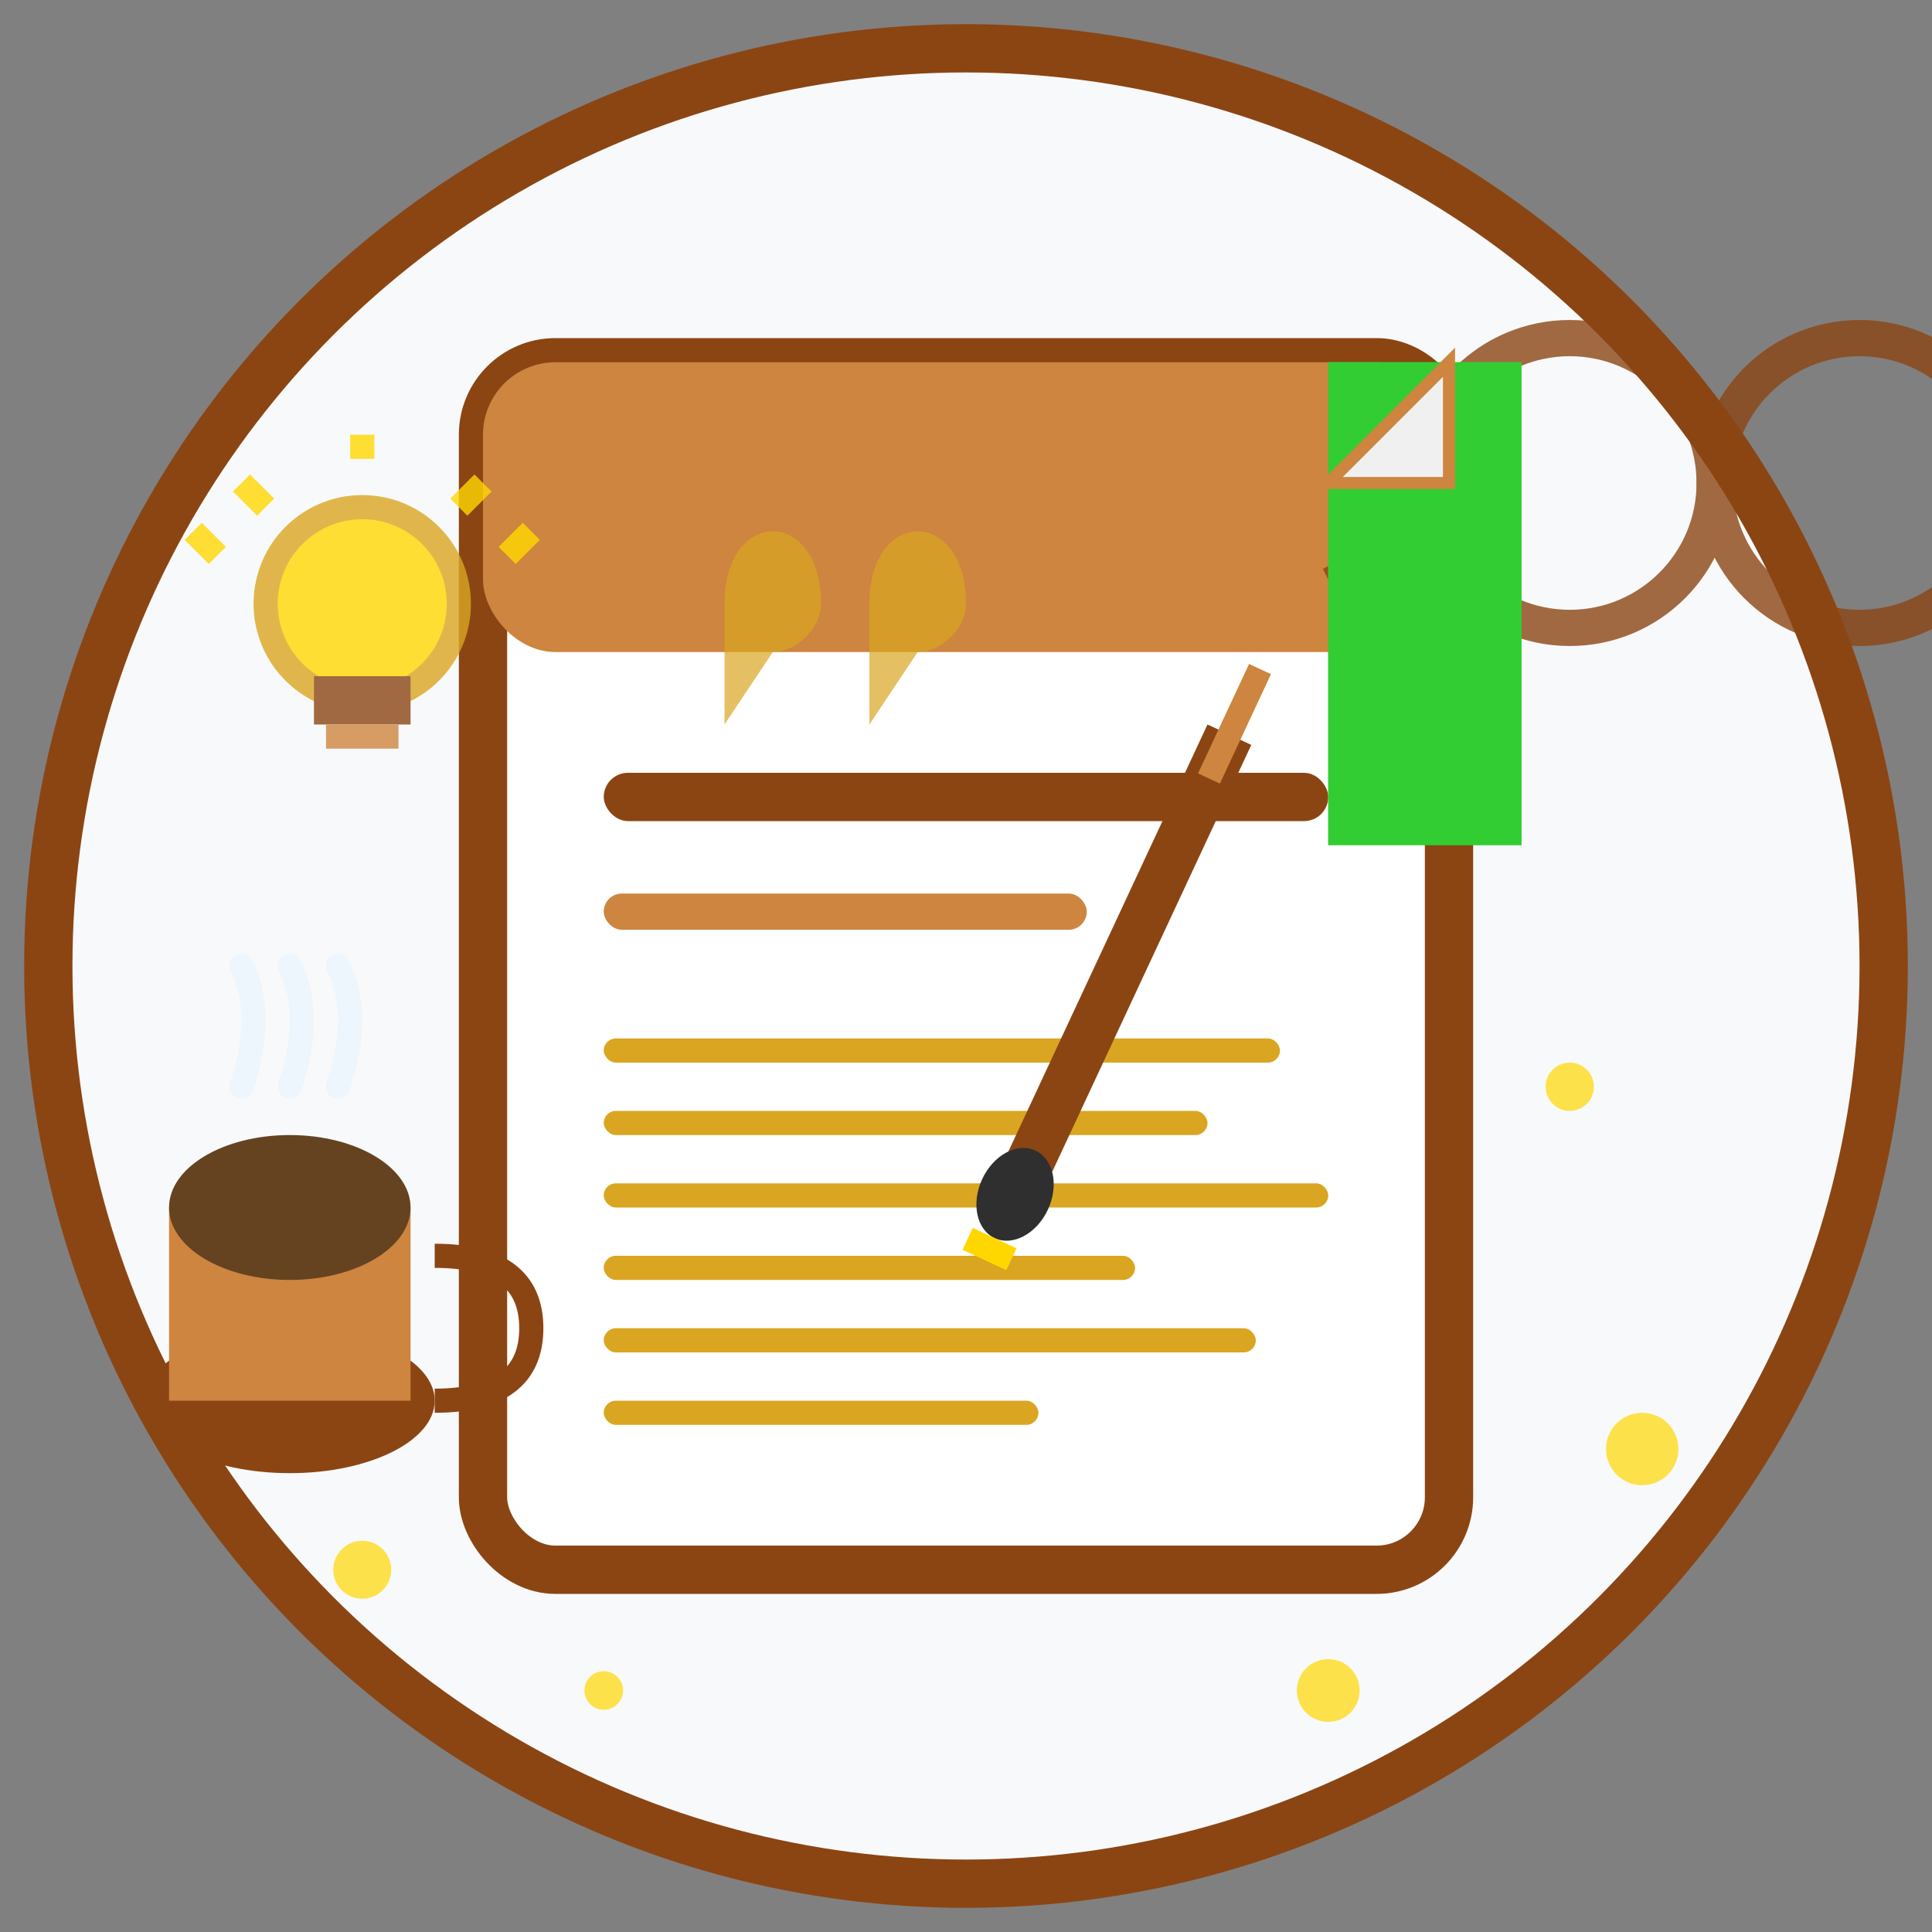 <svg width="80" height="80" viewBox="0 0 80 80" fill="none" xmlns="http://www.w3.org/2000/svg">
  <rect x="0" y="0" width="80" height="80" fill="#808080" stroke="none"/>
  <!-- Background circle -->
  <circle cx="40" cy="40" r="38" fill="#f8f9fa" stroke="#8b4513" stroke-width="2"/>
  
  <!-- Document/article background -->
  <rect x="20" y="15" width="40" height="50" fill="#ffffff" stroke="#8b4513" stroke-width="2" rx="3"/>
  
  <!-- Document header -->
  <rect x="20" y="15" width="40" height="12" fill="#cd853f" rx="3"/>
  
  <!-- Title lines -->
  <rect x="25" y="32" width="30" height="2" fill="#8b4513" rx="1"/>
  <rect x="25" y="37" width="20" height="1.5" fill="#cd853f" rx="0.75"/>
  
  <!-- Article text lines -->
  <rect x="25" y="43" width="28" height="1" fill="#daa520" rx="0.5"/>
  <rect x="25" y="46" width="25" height="1" fill="#daa520" rx="0.5"/>
  <rect x="25" y="49" width="30" height="1" fill="#daa520" rx="0.5"/>
  <rect x="25" y="52" width="22" height="1" fill="#daa520" rx="0.5"/>
  <rect x="25" y="55" width="27" height="1" fill="#daa520" rx="0.5"/>
  <rect x="25" y="58" width="18" height="1" fill="#daa520" rx="0.5"/>
  
  <!-- Pen/writing tool -->
  <g transform="translate(50, 30) rotate(25)">
    <rect x="0" y="0" width="2" height="20" fill="#8b4513"/>
    <rect x="0.5" y="-3" width="1" height="5" fill="#cd853f"/>
    <ellipse cx="1" cy="21" rx="1.5" ry="2" fill="#2f2f2f"/>
    <rect x="0" y="23" width="2" height="1" fill="#ffd700"/>
  </g>
  
  <!-- Reading glasses -->
  <g transform="translate(65, 20)" opacity="0.8">
    <circle cx="0" cy="0" r="6" fill="none" stroke="#8b4513" stroke-width="1.5"/>
    <circle cx="12" cy="0" r="6" fill="none" stroke="#8b4513" stroke-width="1.5"/>
    <line x1="6" y1="0" x2="6" y2="0" stroke="#8b4513" stroke-width="1.5"/>
    <line x1="-6" y1="2" x2="-10" y2="4" stroke="#8b4513" stroke-width="1"/>
    <line x1="18" y1="2" x2="22" y2="4" stroke="#8b4513" stroke-width="1"/>
  </g>
  
  <!-- Coffee cup -->
  <g transform="translate(12, 50)">
    <ellipse cx="0" cy="8" rx="6" ry="3" fill="#8b4513"/>
    <rect x="-5" y="0" width="10" height="8" fill="#cd853f"/>
    <ellipse cx="0" cy="0" rx="5" ry="3" fill="#654321"/>
    <path d="M6 2Q10 2 10 5Q10 8 6 8" stroke="#8b4513" stroke-width="1" fill="none"/>
    
    <!-- Steam -->
    <g opacity="0.6">
      <path d="M-2 -5Q-1 -8 -2 -10" stroke="#e6f3ff" stroke-width="1" stroke-linecap="round"/>
      <path d="M0 -5Q1 -8 0 -10" stroke="#e6f3ff" stroke-width="1" stroke-linecap="round"/>
      <path d="M2 -5Q3 -8 2 -10" stroke="#e6f3ff" stroke-width="1" stroke-linecap="round"/>
    </g>
  </g>
  
  <!-- Bookmark -->
  <rect x="55" y="15" width="8" height="20" fill="#32cd32"/>
  <path d="M55 35L59 31L63 35V15H55V35Z" fill="#32cd32"/>
  
  <!-- Quote marks -->
  <g transform="translate(30, 25)" opacity="0.7">
    <path d="M0 0C0 -2 1 -3 2 -3C3 -3 4 -2 4 0C4 1 3 2 2 2L0 5V0Z" fill="#daa520"/>
    <path d="M6 0C6 -2 7 -3 8 -3C9 -3 10 -2 10 0C10 1 9 2 8 2L6 5V0Z" fill="#daa520"/>
  </g>
  
  <!-- Lightbulb (ideas) -->
  <g transform="translate(15, 25)" opacity="0.8">
    <circle cx="0" cy="0" r="4" fill="#ffd700" stroke="#daa520" stroke-width="1"/>
    <rect x="-2" y="3" width="4" height="2" fill="#8b4513"/>
    <rect x="-1.5" y="5" width="3" height="1" fill="#cd853f"/>
    <line x1="-6" y1="-2" x2="-7" y2="-3" stroke="#ffd700" stroke-width="1"/>
    <line x1="6" y1="-2" x2="7" y2="-3" stroke="#ffd700" stroke-width="1"/>
    <line x1="0" y1="-6" x2="0" y2="-7" stroke="#ffd700" stroke-width="1"/>
    <line x1="-4" y1="-4" x2="-5" y2="-5" stroke="#ffd700" stroke-width="1"/>
    <line x1="4" y1="-4" x2="5" y2="-5" stroke="#ffd700" stroke-width="1"/>
  </g>
  
  <!-- Sparkles for inspiration -->
  <g opacity="0.7">
    <circle cx="68" cy="60" r="1.5" fill="#ffd700"/>
    <circle cx="65" cy="45" r="1" fill="#ffd700"/>
    <circle cx="15" cy="65" r="1.2" fill="#ffd700"/>
    <circle cx="25" cy="70" r="0.8" fill="#ffd700"/>
    <circle cx="55" cy="70" r="1.3" fill="#ffd700"/>
  </g>
  
  <!-- Page corner fold -->
  <path d="M55 20L60 15L60 20L55 20Z" fill="#f0f0f0" stroke="#cd853f" stroke-width="0.5"/>
</svg>
